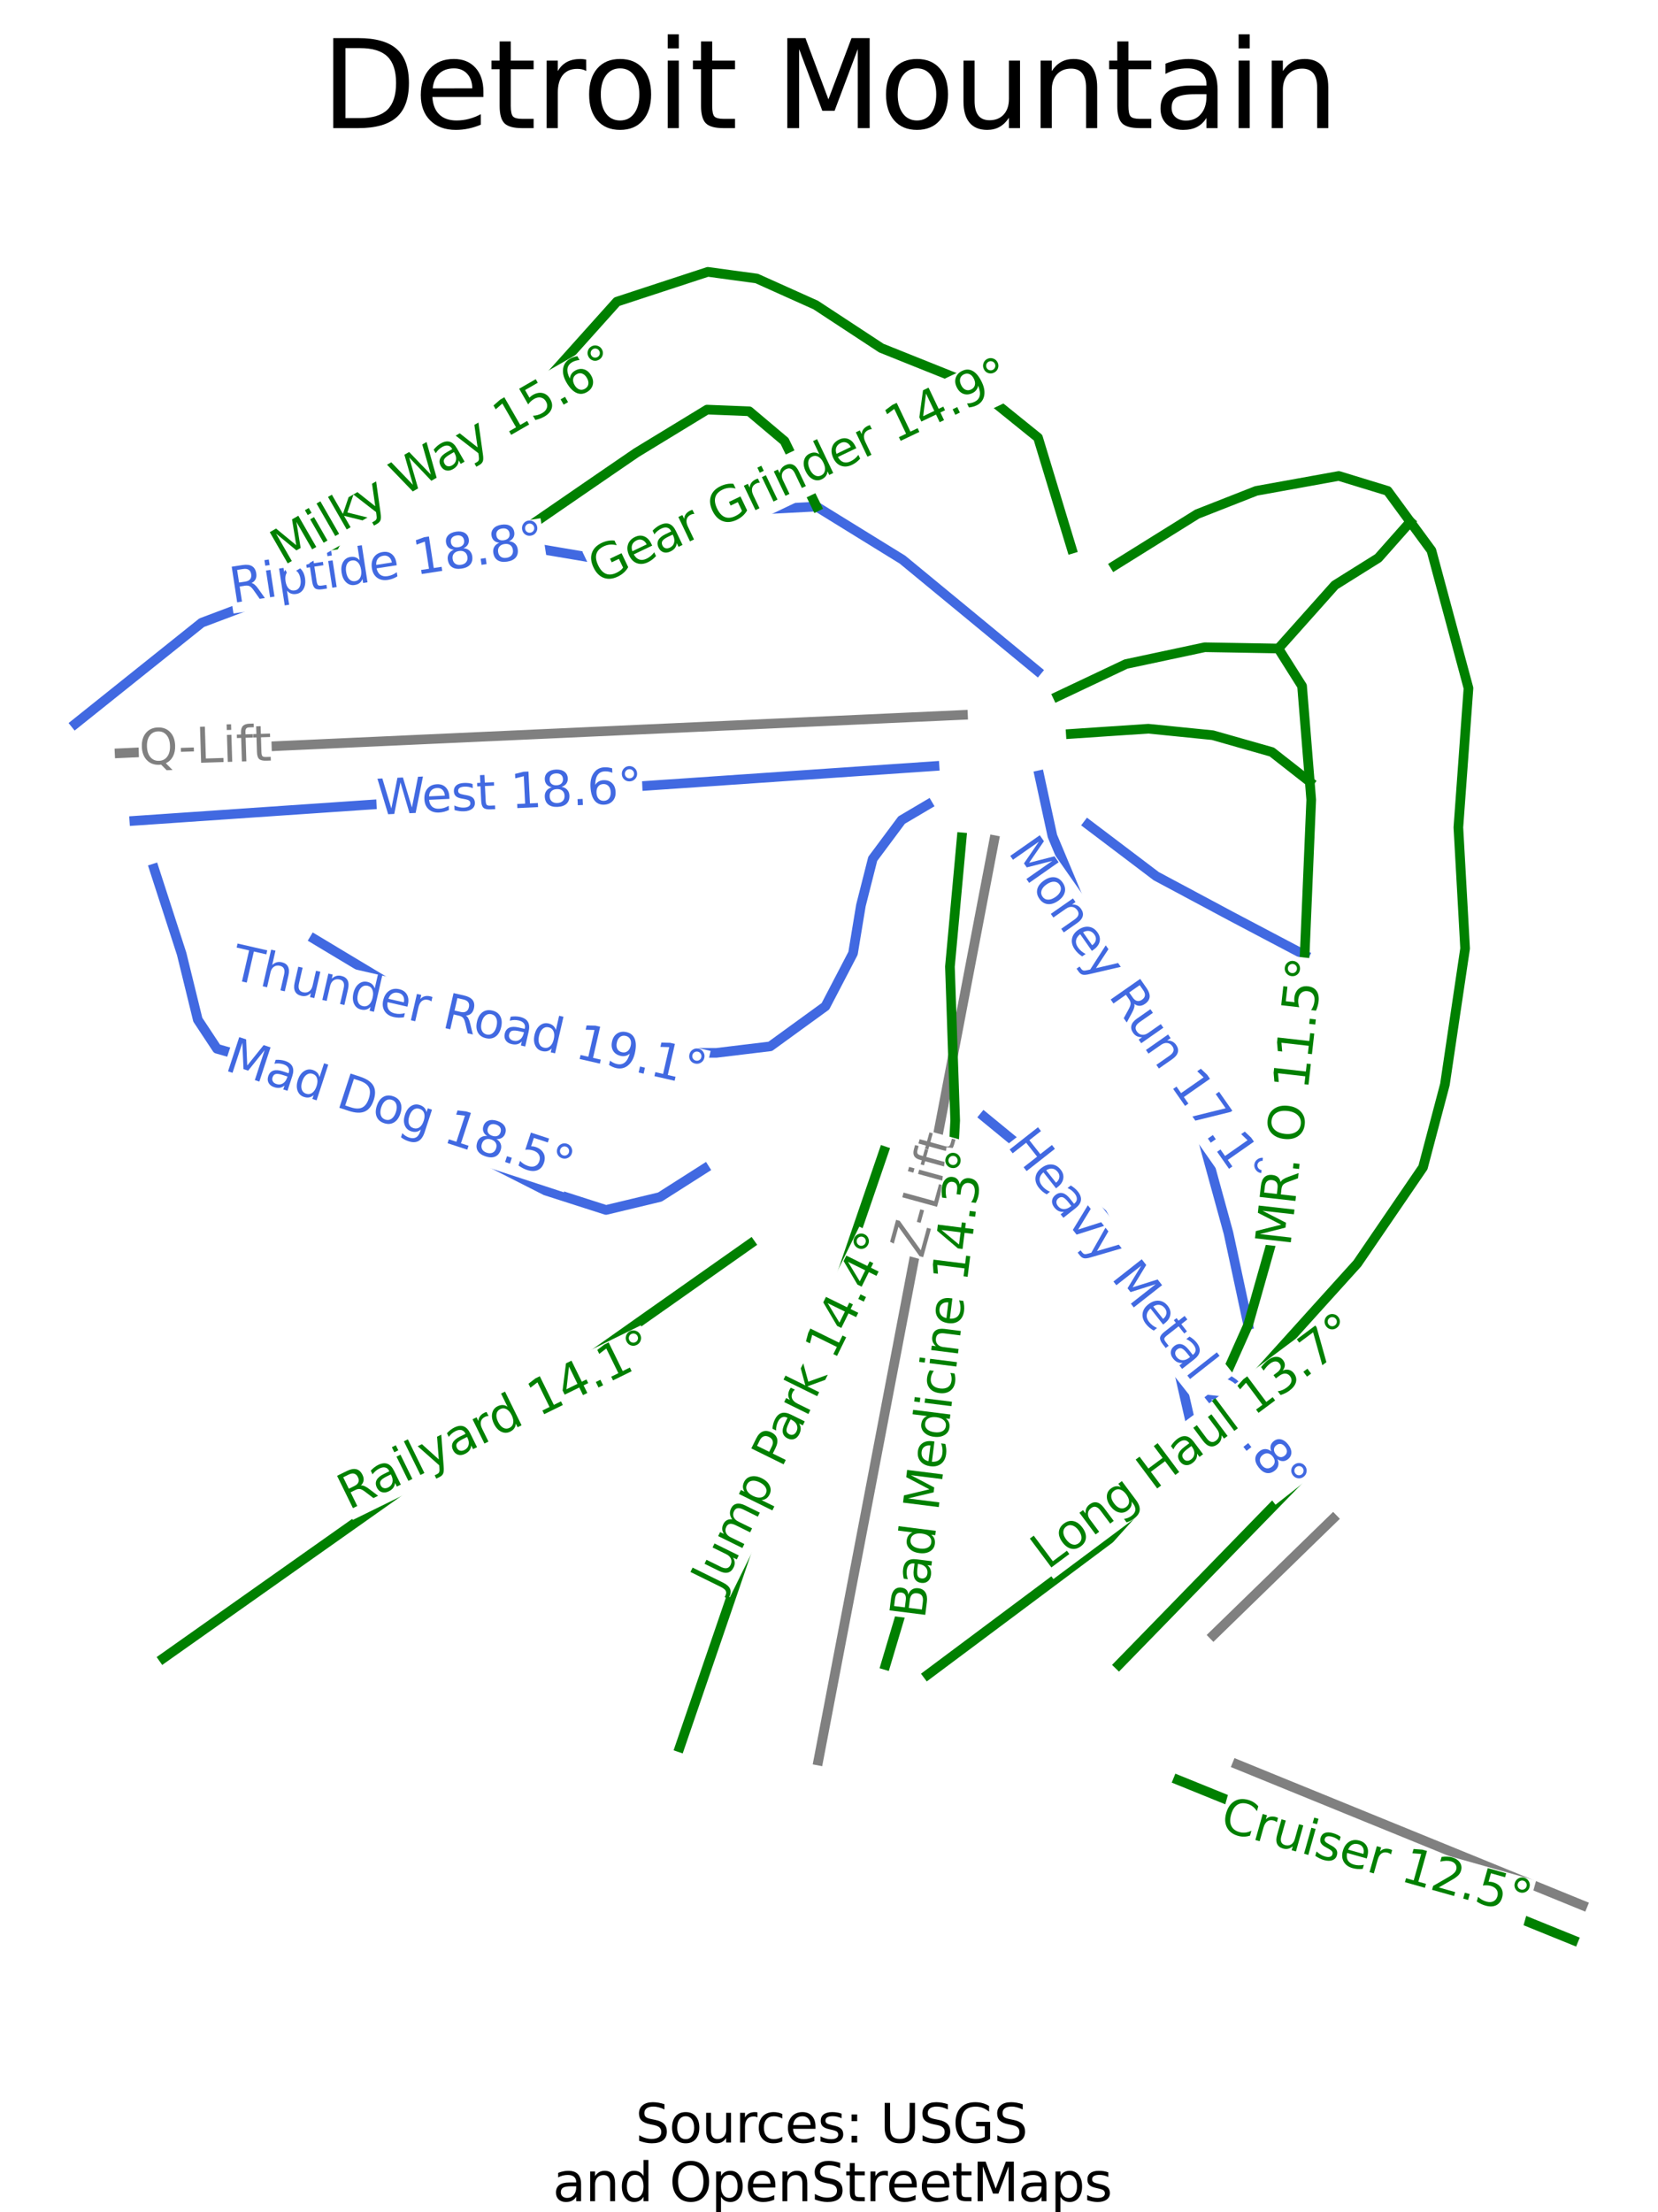 <?xml version="1.0" encoding="utf-8" standalone="no"?>
<!DOCTYPE svg PUBLIC "-//W3C//DTD SVG 1.1//EN"
  "http://www.w3.org/Graphics/SVG/1.1/DTD/svg11.dtd">
<svg xmlns:xlink="http://www.w3.org/1999/xlink" width="68.753pt" height="91.722pt" viewBox="0 0 68.753 91.722" xmlns="http://www.w3.org/2000/svg" version="1.1">
 <defs>
  <style type="text/css">*{stroke-linejoin: round; stroke-linecap: butt}</style>
 </defs>
 <g id="figure_1">
  <g id="patch_1">
   <path d="M 0 91.722 
L 68.753 91.722 
L 68.753 0 
L 0 0 
z
" style="fill: #ffffff"/>
  </g>
  <g id="axes_1">
   <g id="line2d_1">
    <path d="M 33.935 72.998 
L 34.133 71.965 
L 34.33 70.933 
L 34.527 69.901 
L 34.724 68.868 
L 34.91 67.895 
L 35.096 66.923 
L 35.282 65.95 
L 35.468 64.977 
L 35.654 64.004 
L 35.84 63.032 
L 36.026 62.059 
L 36.212 61.086 
L 36.409 60.052 
L 36.607 59.017 
L 36.804 57.982 
L 37.002 56.948 
L 37.2 55.913 
L 37.397 54.878 
L 37.595 53.844 
L 37.792 52.809 
L 37.999 51.73 
L 38.205 50.651 
L 38.411 49.572 
L 38.617 48.494 
L 38.823 47.415 
L 39.03 46.336 
L 39.236 45.257 
L 39.442 44.178 
L 39.759 42.521 
L 40.075 40.864 
L 40.392 39.207 
L 40.708 37.55 
L 40.968 36.192 
L 41.227 34.835 
" clip-path="url(#p68b8d414cb)" style="fill: none; stroke: #808080; stroke-width: 0.4; stroke-linecap: square"/>
   </g>
   <g id="line2d_2">
    <path d="M 4.96 31.231 
L 6.143 31.177 
L 7.326 31.123 
L 8.509 31.069 
L 9.692 31.016 
L 10.697 30.97 
L 11.702 30.924 
L 12.707 30.879 
L 13.712 30.833 
L 14.717 30.787 
L 15.722 30.742 
L 16.727 30.696 
L 17.732 30.65 
L 18.844 30.6 
L 19.956 30.549 
L 21.067 30.499 
L 22.179 30.448 
L 23.291 30.398 
L 24.402 30.347 
L 25.514 30.297 
L 26.626 30.246 
L 27.755 30.195 
L 28.884 30.144 
L 30.013 30.093 
L 31.142 30.042 
L 32.271 29.99 
L 33.4 29.939 
L 34.529 29.888 
L 35.658 29.837 
L 36.726 29.788 
L 37.794 29.739 
L 38.863 29.691 
L 39.931 29.642 
" clip-path="url(#p68b8d414cb)" style="fill: none; stroke: #808080; stroke-width: 0.4; stroke-linecap: square"/>
   </g>
   <g id="line2d_3">
    <path d="M 51.3 73.157 
L 53.091 73.888 
L 54.882 74.618 
L 56.673 75.349 
L 58.464 76.079 
L 60.255 76.81 
L 62.046 77.541 
L 63.837 78.271 
L 65.628 79.002 
" clip-path="url(#p68b8d414cb)" style="fill: none; stroke: #808080; stroke-width: 0.4; stroke-linecap: square"/>
   </g>
   <g id="line2d_4">
    <path d="M 50.32 67.795 
L 51.559 66.589 
L 52.799 65.383 
L 54.038 64.176 
L 55.278 62.97 
" clip-path="url(#p68b8d414cb)" style="fill: none; stroke: #808080; stroke-width: 0.4; stroke-linecap: square"/>
   </g>
   <g id="line2d_5">
    <path d="M 40.808 46.301 
L 42.033 47.306 
L 43.259 48.312 
L 44.485 49.317 
L 45.711 50.322 
L 46.446 51.703 
L 47.182 53.083 
L 47.918 54.464 
L 48.653 55.845 
L 48.881 56.846 
L 49.109 57.847 
L 49.338 58.848 
L 49.566 59.849 
" clip-path="url(#p68b8d414cb)" style="fill: none; stroke: #4169e1; stroke-width: 0.4; stroke-linecap: square"/>
   </g>
   <g id="line2d_6">
    <path d="M 38.478 33.359 
L 37.388 34.003 
L 36.789 34.807 
L 36.19 35.611 
L 35.945 36.577 
L 35.7 37.542 
L 35.536 38.534 
L 35.373 39.526 
L 34.801 40.625 
L 34.228 41.724 
L 33.084 42.555 
L 31.94 43.386 
L 30.824 43.52 
L 29.707 43.655 
L 28.522 43.655 
L 27.337 43.655 
L 26.151 43.655 
L 24.966 43.655 
L 23.305 43.386 
L 21.643 43.118 
L 20.54 42.702 
L 19.437 42.287 
L 18.334 41.872 
L 17.23 41.456 
L 16.182 40.826 
L 15.133 40.196 
L 14.084 39.566 
L 13.036 38.936 
" clip-path="url(#p68b8d414cb)" style="fill: none; stroke: #4169e1; stroke-width: 0.4; stroke-linecap: square"/>
   </g>
   <g id="line2d_7">
    <path d="M 43.011 27.811 
L 41.614 26.66 
L 40.218 25.508 
L 38.821 24.357 
L 37.424 23.205 
L 36.533 22.655 
L 35.642 22.105 
L 34.751 21.555 
L 33.861 21.005 
L 32.533 21.074 
L 31.206 21.143 
L 29.757 21.675 
L 28.307 22.208 
L 26.858 22.741 
L 25.409 23.274 
L 24.291 23.085 
L 23.173 22.896 
L 22.056 22.707 
L 20.938 22.518 
L 19.96 22.707 
L 18.982 22.896 
L 18.004 23.085 
L 17.026 23.274 
L 16.048 23.463 
L 15.07 23.652 
L 14.092 23.841 
L 13.114 24.031 
L 11.927 24.477 
L 10.74 24.924 
L 9.552 25.371 
L 8.365 25.818 
L 7.055 26.867 
L 5.745 27.915 
L 4.435 28.963 
L 3.125 30.011 
" clip-path="url(#p68b8d414cb)" style="fill: none; stroke: #4169e1; stroke-width: 0.4; stroke-linecap: square"/>
   </g>
   <g id="line2d_8">
    <path d="M 38.751 31.765 
L 37.714 31.836 
L 36.677 31.907 
L 35.64 31.977 
L 34.603 32.048 
L 33.566 32.119 
L 32.53 32.19 
L 31.493 32.261 
L 30.456 32.332 
L 29.419 32.403 
L 28.382 32.474 
L 27.345 32.544 
L 26.308 32.615 
L 25.271 32.686 
L 24.234 32.757 
L 23.198 32.828 
L 22.161 32.899 
L 21.124 32.97 
L 20.087 33.04 
L 19.05 33.111 
L 18.013 33.182 
L 16.976 33.253 
L 15.939 33.324 
L 14.903 33.395 
L 13.866 33.466 
L 12.829 33.537 
L 11.792 33.607 
L 10.755 33.678 
L 9.718 33.749 
L 8.681 33.82 
L 7.644 33.891 
L 6.608 33.962 
L 5.571 34.033 
" clip-path="url(#p68b8d414cb)" style="fill: none; stroke: #4169e1; stroke-width: 0.4; stroke-linecap: square"/>
   </g>
   <g id="line2d_9">
    <path d="M 29.216 48.453 
L 28.29 49.043 
L 27.364 49.633 
L 26.247 49.901 
L 25.13 50.169 
L 23.877 49.767 
L 22.624 49.365 
L 20.881 48.481 
L 19.137 47.596 
L 18.276 47.119 
L 17.415 46.641 
L 16.554 46.164 
L 15.693 45.686 
L 14.278 45.165 
L 13.261 44.79 
L 12.245 44.416 
L 10.622 43.95 
L 8.998 43.485 
L 8.202 42.28 
L 7.868 40.916 
L 7.533 39.552 
L 6.961 37.783 
L 6.388 36.014 
" clip-path="url(#p68b8d414cb)" style="fill: none; stroke: #4169e1; stroke-width: 0.4; stroke-linecap: square"/>
   </g>
   <g id="line2d_10">
    <path d="M 45.112 34.183 
L 46.529 35.255 
L 47.945 36.328 
L 49.497 37.158 
L 51.05 37.989 
L 52.576 38.794 
L 54.101 39.598 
" clip-path="url(#p68b8d414cb)" style="fill: none; stroke: #4169e1; stroke-width: 0.4; stroke-linecap: square"/>
   </g>
   <g id="line2d_11">
    <path d="M 43.096 32.145 
L 43.368 33.404 
L 43.641 34.664 
L 44.09 35.737 
L 44.54 36.81 
L 44.989 37.882 
L 45.439 38.955 
L 46.011 39.987 
L 46.583 41.019 
L 47.155 42.051 
L 47.727 43.083 
L 48.258 44.102 
L 48.789 45.121 
L 49.32 46.139 
L 49.852 47.158 
L 50.124 48.15 
L 50.396 49.142 
L 50.669 50.134 
L 50.941 51.126 
L 51.146 52.078 
L 51.35 53.03 
L 51.554 53.982 
L 51.758 54.934 
" clip-path="url(#p68b8d414cb)" style="fill: none; stroke: #4169e1; stroke-width: 0.4; stroke-linecap: square"/>
   </g>
   <g id="line2d_12">
    <path d="M 44.441 22.753 
L 44.091 21.601 
L 43.742 20.449 
L 43.393 19.297 
L 43.044 18.146 
L 41.682 17.046 
L 40.32 15.947 
L 39.377 15.568 
L 38.433 15.19 
L 37.49 14.812 
L 36.547 14.434 
L 35.186 13.54 
L 33.824 12.646 
L 32.601 12.097 
L 31.378 11.547 
L 30.366 11.41 
L 29.353 11.272 
L 28.41 11.581 
L 27.467 11.89 
L 26.524 12.199 
L 25.581 12.509 
L 24.795 13.385 
L 24.009 14.262 
L 23.223 15.139 
L 22.437 16.015 
L 21.442 16.754 
L 20.446 17.493 
L 19.451 18.232 
L 18.456 18.971 
L 17.373 19.762 
L 16.29 20.552 
L 15.207 21.343 
L 14.124 22.134 
L 13.619 23.082 
L 13.114 24.031 
" clip-path="url(#p68b8d414cb)" style="fill: none; stroke: #008000; stroke-width: 0.4; stroke-linecap: square"/>
   </g>
   <g id="line2d_13">
    <path d="M 33.861 21.005 
L 33.197 19.648 
L 32.534 18.29 
L 31.067 17.053 
L 29.32 16.984 
L 27.854 17.878 
L 26.387 18.772 
L 25.234 19.562 
L 24.082 20.353 
L 22.51 21.435 
L 20.938 22.518 
" clip-path="url(#p68b8d414cb)" style="fill: none; stroke: #008000; stroke-width: 0.4; stroke-linecap: square"/>
   </g>
   <g id="line2d_14">
    <path d="M 36.654 47.729 
L 36.125 49.274 
L 35.595 50.819 
L 35.066 52.364 
L 34.537 53.909 
L 34.008 55.454 
L 33.478 56.999 
L 32.949 58.544 
L 32.42 60.089 
L 31.891 61.634 
L 31.361 63.179 
L 30.832 64.724 
L 30.303 66.269 
L 29.774 67.814 
L 29.244 69.359 
L 28.715 70.904 
L 28.186 72.449 
" clip-path="url(#p68b8d414cb)" style="fill: none; stroke: #008000; stroke-width: 0.4; stroke-linecap: square"/>
   </g>
   <g id="line2d_15">
    <path d="M 39.881 34.719 
L 39.759 36.059 
L 39.636 37.4 
L 39.514 38.74 
L 39.391 40.081 
L 39.446 41.676 
L 39.5 43.271 
L 39.555 44.866 
L 39.609 46.461 
L 39.528 47.976 
L 39.446 49.491 
L 39.364 51.005 
L 39.282 52.52 
L 39.214 53.74 
L 39.146 54.96 
L 39.078 56.18 
L 39.01 57.4 
L 38.942 58.62 
L 38.874 59.84 
L 38.806 61.06 
L 38.738 62.28 
L 38.234 63.969 
L 37.73 65.658 
L 37.226 67.347 
L 36.722 69.036 
" clip-path="url(#p68b8d414cb)" style="fill: none; stroke: #008000; stroke-width: 0.4; stroke-linecap: square"/>
   </g>
   <g id="line2d_16">
    <path d="M 31.12 51.566 
L 30.062 52.311 
L 29.003 53.057 
L 27.945 53.803 
L 26.886 54.548 
L 25.629 55.436 
L 24.372 56.324 
L 23.115 57.212 
L 21.858 58.1 
L 20.601 58.988 
L 19.344 59.876 
L 18.087 60.764 
L 16.83 61.651 
L 15.573 62.539 
L 14.316 63.427 
L 13.059 64.315 
L 11.802 65.203 
L 10.545 66.091 
L 9.288 66.979 
L 8.031 67.867 
L 6.774 68.755 
" clip-path="url(#p68b8d414cb)" style="fill: none; stroke: #008000; stroke-width: 0.4; stroke-linecap: square"/>
   </g>
   <g id="line2d_17">
    <path d="M 46.225 23.446 
L 47.07 22.92 
L 47.915 22.393 
L 48.781 21.854 
L 49.647 21.314 
L 50.87 20.834 
L 52.093 20.353 
L 53.804 20.044 
L 55.516 19.734 
L 56.528 20.044 
L 57.541 20.353 
L 58.482 21.635 
L 59.358 22.827 
L 59.742 24.254 
L 60.126 25.68 
L 60.51 27.107 
L 60.894 28.533 
L 60.789 29.977 
L 60.685 31.42 
L 60.58 32.864 
L 60.475 34.308 
L 60.545 35.562 
L 60.615 36.817 
L 60.685 38.071 
L 60.754 39.326 
L 60.545 40.736 
L 60.335 42.145 
L 60.126 43.555 
L 59.917 44.964 
L 59.462 46.683 
L 59.008 48.401 
L 58.327 49.398 
L 57.646 50.395 
L 56.965 51.391 
L 56.284 52.388 
L 55.445 53.316 
L 54.607 54.244 
L 53.769 55.173 
L 52.931 56.101 
L 52.089 57.038 
L 51.248 57.975 
L 50.407 58.912 
L 49.566 59.849 
L 48.678 60.837 
L 47.791 61.825 
L 46.903 62.813 
L 46.016 63.801 
L 45.072 64.506 
L 44.129 65.21 
L 43.186 65.915 
L 42.243 66.62 
L 41.3 67.324 
L 40.357 68.029 
L 39.414 68.733 
L 38.471 69.438 
" clip-path="url(#p68b8d414cb)" style="fill: none; stroke: #008000; stroke-width: 0.4; stroke-linecap: square"/>
   </g>
   <g id="line2d_18">
    <path d="M 44.404 30.43 
L 46.011 30.322 
L 47.618 30.215 
L 48.953 30.349 
L 50.287 30.483 
L 51.513 30.832 
L 52.739 31.18 
L 53.526 31.797 
L 54.313 32.414 
" clip-path="url(#p68b8d414cb)" style="fill: none; stroke: #008000; stroke-width: 0.4; stroke-linecap: square"/>
   </g>
   <g id="line2d_19">
    <path d="M 65.248 80.45 
L 64.223 80.035 
L 63.198 79.619 
L 62.173 79.204 
L 61.148 78.788 
L 60.123 78.373 
L 59.098 77.957 
L 58.073 77.542 
L 57.048 77.126 
L 56.023 76.71 
L 54.998 76.295 
L 53.973 75.879 
L 52.948 75.464 
L 51.923 75.048 
L 50.898 74.633 
L 49.873 74.217 
L 48.849 73.802 
" clip-path="url(#p68b8d414cb)" style="fill: none; stroke: #008000; stroke-width: 0.4; stroke-linecap: square"/>
   </g>
   <g id="line2d_20">
    <path d="M 43.859 28.874 
L 45.275 28.204 
L 46.692 27.533 
L 48.326 27.185 
L 49.96 26.837 
L 51.486 26.863 
L 53.011 26.89 
L 53.993 28.446 
L 54.073 29.438 
L 54.153 30.43 
L 54.233 31.422 
L 54.313 32.414 
L 54.373 33.163 
L 54.305 34.772 
L 54.237 36.381 
L 54.169 37.989 
L 54.101 39.598 
L 54.006 40.818 
L 53.91 42.038 
L 53.815 43.258 
L 53.72 44.477 
L 53.624 45.697 
L 53.529 46.917 
L 53.433 48.137 
L 53.338 49.357 
L 52.943 50.751 
L 52.548 52.145 
L 52.153 53.539 
L 51.758 54.934 
L 51.21 56.162 
L 50.662 57.391 
L 50.114 58.62 
L 49.566 59.849 
" clip-path="url(#p68b8d414cb)" style="fill: none; stroke: #008000; stroke-width: 0.4; stroke-linecap: square"/>
   </g>
   <g id="line2d_21">
    <path d="M 58.482 21.635 
L 57.817 22.386 
L 57.152 23.137 
L 56.253 23.7 
L 55.354 24.263 
L 54.183 25.576 
L 53.011 26.89 
" clip-path="url(#p68b8d414cb)" style="fill: none; stroke: #008000; stroke-width: 0.4; stroke-linecap: square"/>
   </g>
   <g id="line2d_22">
    <path d="M 53.915 61.307 
L 52.975 62.272 
L 52.035 63.237 
L 51.096 64.202 
L 50.156 65.168 
L 49.216 66.133 
L 48.277 67.098 
L 47.337 68.063 
L 46.397 69.028 
" clip-path="url(#p68b8d414cb)" style="fill: none; stroke: #008000; stroke-width: 0.4; stroke-linecap: square"/>
   </g>
   <g id="text_1">
    <g id="patch_2">
     <path d="M 38.672 52.351 
L 40.055 47.318 
L 38.15 46.794 
L 36.767 51.827 
z
" style="fill: #ffffff"/>
    </g>
    <!-- Z-Lift -->
    <g style="fill: #808080" transform="translate(38.257 52.216) rotate(-74.631) scale(0.02 -0.02)">
     <defs>
      <path id="DejaVuSans-5a" d="M 359 4666 
L 4025 4666 
L 4025 4184 
L 1075 531 
L 4097 531 
L 4097 0 
L 288 0 
L 288 481 
L 3238 4134 
L 359 4134 
L 359 4666 
z
" transform="scale(0.016)"/>
      <path id="DejaVuSans-2d" d="M 313 2009 
L 1997 2009 
L 1997 1497 
L 313 1497 
L 313 2009 
z
" transform="scale(0.016)"/>
      <path id="DejaVuSans-4c" d="M 628 4666 
L 1259 4666 
L 1259 531 
L 3531 531 
L 3531 0 
L 628 0 
L 628 4666 
z
" transform="scale(0.016)"/>
      <path id="DejaVuSans-69" d="M 603 3500 
L 1178 3500 
L 1178 0 
L 603 0 
L 603 3500 
z
M 603 4863 
L 1178 4863 
L 1178 4134 
L 603 4134 
L 603 4863 
z
" transform="scale(0.016)"/>
      <path id="DejaVuSans-66" d="M 2375 4863 
L 2375 4384 
L 1825 4384 
Q 1516 4384 1395 4259 
Q 1275 4134 1275 3809 
L 1275 3500 
L 2222 3500 
L 2222 3053 
L 1275 3053 
L 1275 0 
L 697 0 
L 697 3053 
L 147 3053 
L 147 3500 
L 697 3500 
L 697 3744 
Q 697 4328 969 4595 
Q 1241 4863 1831 4863 
L 2375 4863 
z
" transform="scale(0.016)"/>
      <path id="DejaVuSans-74" d="M 1172 4494 
L 1172 3500 
L 2356 3500 
L 2356 3053 
L 1172 3053 
L 1172 1153 
Q 1172 725 1289 603 
Q 1406 481 1766 481 
L 2356 481 
L 2356 0 
L 1766 0 
Q 1100 0 847 248 
Q 594 497 594 1153 
L 594 3053 
L 172 3053 
L 172 3500 
L 594 3500 
L 594 4494 
L 1172 4494 
z
" transform="scale(0.016)"/>
     </defs>
     <use xlink:href="#DejaVuSans-5a"/>
     <use xlink:href="#DejaVuSans-2d" x="66.756"/>
     <use xlink:href="#DejaVuSans-4c" x="102.84"/>
     <use xlink:href="#DejaVuSans-69" x="158.553"/>
     <use xlink:href="#DejaVuSans-66" x="186.336"/>
     <use xlink:href="#DejaVuSans-74" x="219.791"/>
    </g>
   </g>
   <g id="text_2">
    <g id="patch_3">
     <path d="M 5.784 32.144 
L 11.296 31.97 
L 11.233 29.995 
L 5.722 30.169 
z
" style="fill: #ffffff"/>
    </g>
    <!-- Q-Lift -->
    <g style="fill: #808080" transform="translate(5.79 31.707) rotate(-1.809) scale(0.02 -0.02)">
     <defs>
      <path id="DejaVuSans-51" d="M 2522 4238 
Q 1834 4238 1429 3725 
Q 1025 3213 1025 2328 
Q 1025 1447 1429 934 
Q 1834 422 2522 422 
Q 3209 422 3611 934 
Q 4013 1447 4013 2328 
Q 4013 3213 3611 3725 
Q 3209 4238 2522 4238 
z
M 3406 84 
L 4238 -825 
L 3475 -825 
L 2784 -78 
Q 2681 -84 2626 -87 
Q 2572 -91 2522 -91 
Q 1538 -91 948 567 
Q 359 1225 359 2328 
Q 359 3434 948 4092 
Q 1538 4750 2522 4750 
Q 3503 4750 4090 4092 
Q 4678 3434 4678 2328 
Q 4678 1516 4351 937 
Q 4025 359 3406 84 
z
" transform="scale(0.016)"/>
     </defs>
     <use xlink:href="#DejaVuSans-51"/>
     <use xlink:href="#DejaVuSans-2d" x="81.461"/>
     <use xlink:href="#DejaVuSans-4c" x="117.545"/>
     <use xlink:href="#DejaVuSans-69" x="173.258"/>
     <use xlink:href="#DejaVuSans-66" x="201.041"/>
     <use xlink:href="#DejaVuSans-74" x="234.496"/>
    </g>
   </g>
   <g id="text_3">
    <g id="patch_4">
     <path d="M 41.389 47.758 
L 52.893 62.391 
L 54.446 61.17 
L 42.942 46.537 
z
" style="fill: #ffffff"/>
    </g>
    <!-- Heavy Metal 20.8° -->
    <g style="fill: #4169e1" transform="translate(41.744 47.504) rotate(-308.172) scale(0.02 -0.02)">
     <defs>
      <path id="DejaVuSans-48" d="M 628 4666 
L 1259 4666 
L 1259 2753 
L 3553 2753 
L 3553 4666 
L 4184 4666 
L 4184 0 
L 3553 0 
L 3553 2222 
L 1259 2222 
L 1259 0 
L 628 0 
L 628 4666 
z
" transform="scale(0.016)"/>
      <path id="DejaVuSans-65" d="M 3597 1894 
L 3597 1613 
L 953 1613 
Q 991 1019 1311 708 
Q 1631 397 2203 397 
Q 2534 397 2845 478 
Q 3156 559 3463 722 
L 3463 178 
Q 3153 47 2828 -22 
Q 2503 -91 2169 -91 
Q 1331 -91 842 396 
Q 353 884 353 1716 
Q 353 2575 817 3079 
Q 1281 3584 2069 3584 
Q 2775 3584 3186 3129 
Q 3597 2675 3597 1894 
z
M 3022 2063 
Q 3016 2534 2758 2815 
Q 2500 3097 2075 3097 
Q 1594 3097 1305 2825 
Q 1016 2553 972 2059 
L 3022 2063 
z
" transform="scale(0.016)"/>
      <path id="DejaVuSans-61" d="M 2194 1759 
Q 1497 1759 1228 1600 
Q 959 1441 959 1056 
Q 959 750 1161 570 
Q 1363 391 1709 391 
Q 2188 391 2477 730 
Q 2766 1069 2766 1631 
L 2766 1759 
L 2194 1759 
z
M 3341 1997 
L 3341 0 
L 2766 0 
L 2766 531 
Q 2569 213 2275 61 
Q 1981 -91 1556 -91 
Q 1019 -91 701 211 
Q 384 513 384 1019 
Q 384 1609 779 1909 
Q 1175 2209 1959 2209 
L 2766 2209 
L 2766 2266 
Q 2766 2663 2505 2880 
Q 2244 3097 1772 3097 
Q 1472 3097 1187 3025 
Q 903 2953 641 2809 
L 641 3341 
Q 956 3463 1253 3523 
Q 1550 3584 1831 3584 
Q 2591 3584 2966 3190 
Q 3341 2797 3341 1997 
z
" transform="scale(0.016)"/>
      <path id="DejaVuSans-76" d="M 191 3500 
L 800 3500 
L 1894 563 
L 2988 3500 
L 3597 3500 
L 2284 0 
L 1503 0 
L 191 3500 
z
" transform="scale(0.016)"/>
      <path id="DejaVuSans-79" d="M 2059 -325 
Q 1816 -950 1584 -1140 
Q 1353 -1331 966 -1331 
L 506 -1331 
L 506 -850 
L 844 -850 
Q 1081 -850 1212 -737 
Q 1344 -625 1503 -206 
L 1606 56 
L 191 3500 
L 800 3500 
L 1894 763 
L 2988 3500 
L 3597 3500 
L 2059 -325 
z
" transform="scale(0.016)"/>
      <path id="DejaVuSans-20" transform="scale(0.016)"/>
      <path id="DejaVuSans-4d" d="M 628 4666 
L 1569 4666 
L 2759 1491 
L 3956 4666 
L 4897 4666 
L 4897 0 
L 4281 0 
L 4281 4097 
L 3078 897 
L 2444 897 
L 1241 4097 
L 1241 0 
L 628 0 
L 628 4666 
z
" transform="scale(0.016)"/>
      <path id="DejaVuSans-6c" d="M 603 4863 
L 1178 4863 
L 1178 0 
L 603 0 
L 603 4863 
z
" transform="scale(0.016)"/>
      <path id="DejaVuSans-32" d="M 1228 531 
L 3431 531 
L 3431 0 
L 469 0 
L 469 531 
Q 828 903 1448 1529 
Q 2069 2156 2228 2338 
Q 2531 2678 2651 2914 
Q 2772 3150 2772 3378 
Q 2772 3750 2511 3984 
Q 2250 4219 1831 4219 
Q 1534 4219 1204 4116 
Q 875 4013 500 3803 
L 500 4441 
Q 881 4594 1212 4672 
Q 1544 4750 1819 4750 
Q 2544 4750 2975 4387 
Q 3406 4025 3406 3419 
Q 3406 3131 3298 2873 
Q 3191 2616 2906 2266 
Q 2828 2175 2409 1742 
Q 1991 1309 1228 531 
z
" transform="scale(0.016)"/>
      <path id="DejaVuSans-30" d="M 2034 4250 
Q 1547 4250 1301 3770 
Q 1056 3291 1056 2328 
Q 1056 1369 1301 889 
Q 1547 409 2034 409 
Q 2525 409 2770 889 
Q 3016 1369 3016 2328 
Q 3016 3291 2770 3770 
Q 2525 4250 2034 4250 
z
M 2034 4750 
Q 2819 4750 3233 4129 
Q 3647 3509 3647 2328 
Q 3647 1150 3233 529 
Q 2819 -91 2034 -91 
Q 1250 -91 836 529 
Q 422 1150 422 2328 
Q 422 3509 836 4129 
Q 1250 4750 2034 4750 
z
" transform="scale(0.016)"/>
      <path id="DejaVuSans-2e" d="M 684 794 
L 1344 794 
L 1344 0 
L 684 0 
L 684 794 
z
" transform="scale(0.016)"/>
      <path id="DejaVuSans-38" d="M 2034 2216 
Q 1584 2216 1326 1975 
Q 1069 1734 1069 1313 
Q 1069 891 1326 650 
Q 1584 409 2034 409 
Q 2484 409 2743 651 
Q 3003 894 3003 1313 
Q 3003 1734 2745 1975 
Q 2488 2216 2034 2216 
z
M 1403 2484 
Q 997 2584 770 2862 
Q 544 3141 544 3541 
Q 544 4100 942 4425 
Q 1341 4750 2034 4750 
Q 2731 4750 3128 4425 
Q 3525 4100 3525 3541 
Q 3525 3141 3298 2862 
Q 3072 2584 2669 2484 
Q 3125 2378 3379 2068 
Q 3634 1759 3634 1313 
Q 3634 634 3220 271 
Q 2806 -91 2034 -91 
Q 1263 -91 848 271 
Q 434 634 434 1313 
Q 434 1759 690 2068 
Q 947 2378 1403 2484 
z
M 1172 3481 
Q 1172 3119 1398 2916 
Q 1625 2713 2034 2713 
Q 2441 2713 2670 2916 
Q 2900 3119 2900 3481 
Q 2900 3844 2670 4047 
Q 2441 4250 2034 4250 
Q 1625 4250 1398 4047 
Q 1172 3844 1172 3481 
z
" transform="scale(0.016)"/>
      <path id="DejaVuSans-b0" d="M 1600 4347 
Q 1350 4347 1178 4173 
Q 1006 4000 1006 3750 
Q 1006 3503 1178 3333 
Q 1350 3163 1600 3163 
Q 1850 3163 2022 3333 
Q 2194 3503 2194 3750 
Q 2194 3997 2020 4172 
Q 1847 4347 1600 4347 
z
M 1600 4750 
Q 1800 4750 1984 4673 
Q 2169 4597 2303 4453 
Q 2447 4313 2519 4134 
Q 2591 3956 2591 3750 
Q 2591 3338 2302 3052 
Q 2013 2766 1594 2766 
Q 1172 2766 890 3047 
Q 609 3328 609 3750 
Q 609 4169 896 4459 
Q 1184 4750 1600 4750 
z
" transform="scale(0.016)"/>
     </defs>
     <use xlink:href="#DejaVuSans-48"/>
     <use xlink:href="#DejaVuSans-65" x="75.195"/>
     <use xlink:href="#DejaVuSans-61" x="136.719"/>
     <use xlink:href="#DejaVuSans-76" x="197.998"/>
     <use xlink:href="#DejaVuSans-79" x="257.178"/>
     <use xlink:href="#DejaVuSans-20" x="316.357"/>
     <use xlink:href="#DejaVuSans-4d" x="348.145"/>
     <use xlink:href="#DejaVuSans-65" x="434.424"/>
     <use xlink:href="#DejaVuSans-74" x="495.947"/>
     <use xlink:href="#DejaVuSans-61" x="535.156"/>
     <use xlink:href="#DejaVuSans-6c" x="596.436"/>
     <use xlink:href="#DejaVuSans-20" x="624.219"/>
     <use xlink:href="#DejaVuSans-32" x="656.006"/>
     <use xlink:href="#DejaVuSans-30" x="719.629"/>
     <use xlink:href="#DejaVuSans-2e" x="783.252"/>
     <use xlink:href="#DejaVuSans-38" x="815.039"/>
     <use xlink:href="#DejaVuSans-b0" x="878.662"/>
    </g>
   </g>
   <g id="text_4">
    <g id="patch_5">
     <path d="M 9.406 40.999 
L 29.026 45.501 
L 29.468 43.575 
L 9.848 39.073 
z
" style="fill: #ffffff"/>
    </g>
    <!-- Thunder Road 19.1° -->
    <g style="fill: #4169e1" transform="translate(9.523 40.579) rotate(-347.078) scale(0.02 -0.02)">
     <defs>
      <path id="DejaVuSans-54" d="M -19 4666 
L 3928 4666 
L 3928 4134 
L 2272 4134 
L 2272 0 
L 1638 0 
L 1638 4134 
L -19 4134 
L -19 4666 
z
" transform="scale(0.016)"/>
      <path id="DejaVuSans-68" d="M 3513 2113 
L 3513 0 
L 2938 0 
L 2938 2094 
Q 2938 2591 2744 2837 
Q 2550 3084 2163 3084 
Q 1697 3084 1428 2787 
Q 1159 2491 1159 1978 
L 1159 0 
L 581 0 
L 581 4863 
L 1159 4863 
L 1159 2956 
Q 1366 3272 1645 3428 
Q 1925 3584 2291 3584 
Q 2894 3584 3203 3211 
Q 3513 2838 3513 2113 
z
" transform="scale(0.016)"/>
      <path id="DejaVuSans-75" d="M 544 1381 
L 544 3500 
L 1119 3500 
L 1119 1403 
Q 1119 906 1312 657 
Q 1506 409 1894 409 
Q 2359 409 2629 706 
Q 2900 1003 2900 1516 
L 2900 3500 
L 3475 3500 
L 3475 0 
L 2900 0 
L 2900 538 
Q 2691 219 2414 64 
Q 2138 -91 1772 -91 
Q 1169 -91 856 284 
Q 544 659 544 1381 
z
M 1991 3584 
L 1991 3584 
z
" transform="scale(0.016)"/>
      <path id="DejaVuSans-6e" d="M 3513 2113 
L 3513 0 
L 2938 0 
L 2938 2094 
Q 2938 2591 2744 2837 
Q 2550 3084 2163 3084 
Q 1697 3084 1428 2787 
Q 1159 2491 1159 1978 
L 1159 0 
L 581 0 
L 581 3500 
L 1159 3500 
L 1159 2956 
Q 1366 3272 1645 3428 
Q 1925 3584 2291 3584 
Q 2894 3584 3203 3211 
Q 3513 2838 3513 2113 
z
" transform="scale(0.016)"/>
      <path id="DejaVuSans-64" d="M 2906 2969 
L 2906 4863 
L 3481 4863 
L 3481 0 
L 2906 0 
L 2906 525 
Q 2725 213 2448 61 
Q 2172 -91 1784 -91 
Q 1150 -91 751 415 
Q 353 922 353 1747 
Q 353 2572 751 3078 
Q 1150 3584 1784 3584 
Q 2172 3584 2448 3432 
Q 2725 3281 2906 2969 
z
M 947 1747 
Q 947 1113 1208 752 
Q 1469 391 1925 391 
Q 2381 391 2643 752 
Q 2906 1113 2906 1747 
Q 2906 2381 2643 2742 
Q 2381 3103 1925 3103 
Q 1469 3103 1208 2742 
Q 947 2381 947 1747 
z
" transform="scale(0.016)"/>
      <path id="DejaVuSans-72" d="M 2631 2963 
Q 2534 3019 2420 3045 
Q 2306 3072 2169 3072 
Q 1681 3072 1420 2755 
Q 1159 2438 1159 1844 
L 1159 0 
L 581 0 
L 581 3500 
L 1159 3500 
L 1159 2956 
Q 1341 3275 1631 3429 
Q 1922 3584 2338 3584 
Q 2397 3584 2469 3576 
Q 2541 3569 2628 3553 
L 2631 2963 
z
" transform="scale(0.016)"/>
      <path id="DejaVuSans-52" d="M 2841 2188 
Q 3044 2119 3236 1894 
Q 3428 1669 3622 1275 
L 4263 0 
L 3584 0 
L 2988 1197 
Q 2756 1666 2539 1819 
Q 2322 1972 1947 1972 
L 1259 1972 
L 1259 0 
L 628 0 
L 628 4666 
L 2053 4666 
Q 2853 4666 3247 4331 
Q 3641 3997 3641 3322 
Q 3641 2881 3436 2590 
Q 3231 2300 2841 2188 
z
M 1259 4147 
L 1259 2491 
L 2053 2491 
Q 2509 2491 2742 2702 
Q 2975 2913 2975 3322 
Q 2975 3731 2742 3939 
Q 2509 4147 2053 4147 
L 1259 4147 
z
" transform="scale(0.016)"/>
      <path id="DejaVuSans-6f" d="M 1959 3097 
Q 1497 3097 1228 2736 
Q 959 2375 959 1747 
Q 959 1119 1226 758 
Q 1494 397 1959 397 
Q 2419 397 2687 759 
Q 2956 1122 2956 1747 
Q 2956 2369 2687 2733 
Q 2419 3097 1959 3097 
z
M 1959 3584 
Q 2709 3584 3137 3096 
Q 3566 2609 3566 1747 
Q 3566 888 3137 398 
Q 2709 -91 1959 -91 
Q 1206 -91 779 398 
Q 353 888 353 1747 
Q 353 2609 779 3096 
Q 1206 3584 1959 3584 
z
" transform="scale(0.016)"/>
      <path id="DejaVuSans-31" d="M 794 531 
L 1825 531 
L 1825 4091 
L 703 3866 
L 703 4441 
L 1819 4666 
L 2450 4666 
L 2450 531 
L 3481 531 
L 3481 0 
L 794 0 
L 794 531 
z
" transform="scale(0.016)"/>
      <path id="DejaVuSans-39" d="M 703 97 
L 703 672 
Q 941 559 1184 500 
Q 1428 441 1663 441 
Q 2288 441 2617 861 
Q 2947 1281 2994 2138 
Q 2813 1869 2534 1725 
Q 2256 1581 1919 1581 
Q 1219 1581 811 2004 
Q 403 2428 403 3163 
Q 403 3881 828 4315 
Q 1253 4750 1959 4750 
Q 2769 4750 3195 4129 
Q 3622 3509 3622 2328 
Q 3622 1225 3098 567 
Q 2575 -91 1691 -91 
Q 1453 -91 1209 -44 
Q 966 3 703 97 
z
M 1959 2075 
Q 2384 2075 2632 2365 
Q 2881 2656 2881 3163 
Q 2881 3666 2632 3958 
Q 2384 4250 1959 4250 
Q 1534 4250 1286 3958 
Q 1038 3666 1038 3163 
Q 1038 2656 1286 2365 
Q 1534 2075 1959 2075 
z
" transform="scale(0.016)"/>
     </defs>
     <use xlink:href="#DejaVuSans-54"/>
     <use xlink:href="#DejaVuSans-68" x="61.084"/>
     <use xlink:href="#DejaVuSans-75" x="124.463"/>
     <use xlink:href="#DejaVuSans-6e" x="187.842"/>
     <use xlink:href="#DejaVuSans-64" x="251.221"/>
     <use xlink:href="#DejaVuSans-65" x="314.697"/>
     <use xlink:href="#DejaVuSans-72" x="376.221"/>
     <use xlink:href="#DejaVuSans-20" x="417.334"/>
     <use xlink:href="#DejaVuSans-52" x="449.121"/>
     <use xlink:href="#DejaVuSans-6f" x="514.104"/>
     <use xlink:href="#DejaVuSans-61" x="575.285"/>
     <use xlink:href="#DejaVuSans-64" x="636.564"/>
     <use xlink:href="#DejaVuSans-20" x="700.041"/>
     <use xlink:href="#DejaVuSans-31" x="731.828"/>
     <use xlink:href="#DejaVuSans-39" x="795.451"/>
     <use xlink:href="#DejaVuSans-2e" x="859.074"/>
     <use xlink:href="#DejaVuSans-31" x="890.861"/>
     <use xlink:href="#DejaVuSans-b0" x="954.484"/>
    </g>
   </g>
   <g id="text_5">
    <g id="patch_6">
     <path d="M 9.682 25.438 
L 22.714 23.441 
L 22.414 21.488 
L 9.383 23.486 
z
" style="fill: #ffffff"/>
    </g>
    <!-- Riptide 18.8° -->
    <g style="fill: #4169e1" transform="translate(9.636 25.004) rotate(-8.714) scale(0.02 -0.02)">
     <defs>
      <path id="DejaVuSans-70" d="M 1159 525 
L 1159 -1331 
L 581 -1331 
L 581 3500 
L 1159 3500 
L 1159 2969 
Q 1341 3281 1617 3432 
Q 1894 3584 2278 3584 
Q 2916 3584 3314 3078 
Q 3713 2572 3713 1747 
Q 3713 922 3314 415 
Q 2916 -91 2278 -91 
Q 1894 -91 1617 61 
Q 1341 213 1159 525 
z
M 3116 1747 
Q 3116 2381 2855 2742 
Q 2594 3103 2138 3103 
Q 1681 3103 1420 2742 
Q 1159 2381 1159 1747 
Q 1159 1113 1420 752 
Q 1681 391 2138 391 
Q 2594 391 2855 752 
Q 3116 1113 3116 1747 
z
" transform="scale(0.016)"/>
     </defs>
     <use xlink:href="#DejaVuSans-52"/>
     <use xlink:href="#DejaVuSans-69" x="69.482"/>
     <use xlink:href="#DejaVuSans-70" x="97.266"/>
     <use xlink:href="#DejaVuSans-74" x="160.742"/>
     <use xlink:href="#DejaVuSans-69" x="199.951"/>
     <use xlink:href="#DejaVuSans-64" x="227.734"/>
     <use xlink:href="#DejaVuSans-65" x="291.211"/>
     <use xlink:href="#DejaVuSans-20" x="352.734"/>
     <use xlink:href="#DejaVuSans-31" x="384.521"/>
     <use xlink:href="#DejaVuSans-38" x="448.145"/>
     <use xlink:href="#DejaVuSans-2e" x="511.768"/>
     <use xlink:href="#DejaVuSans-38" x="543.555"/>
     <use xlink:href="#DejaVuSans-b0" x="607.178"/>
    </g>
   </g>
   <g id="text_6">
    <g id="patch_7">
     <path d="M 15.654 34.218 
L 26.687 33.694 
L 26.593 31.721 
L 15.561 32.245 
z
" style="fill: #ffffff"/>
    </g>
    <!-- West 18.6° -->
    <g style="fill: #4169e1" transform="translate(15.654 33.782) rotate(-2.721) scale(0.02 -0.02)">
     <defs>
      <path id="DejaVuSans-57" d="M 213 4666 
L 850 4666 
L 1831 722 
L 2809 4666 
L 3519 4666 
L 4500 722 
L 5478 4666 
L 6119 4666 
L 4947 0 
L 4153 0 
L 3169 4050 
L 2175 0 
L 1381 0 
L 213 4666 
z
" transform="scale(0.016)"/>
      <path id="DejaVuSans-73" d="M 2834 3397 
L 2834 2853 
Q 2591 2978 2328 3040 
Q 2066 3103 1784 3103 
Q 1356 3103 1142 2972 
Q 928 2841 928 2578 
Q 928 2378 1081 2264 
Q 1234 2150 1697 2047 
L 1894 2003 
Q 2506 1872 2764 1633 
Q 3022 1394 3022 966 
Q 3022 478 2636 193 
Q 2250 -91 1575 -91 
Q 1294 -91 989 -36 
Q 684 19 347 128 
L 347 722 
Q 666 556 975 473 
Q 1284 391 1588 391 
Q 1994 391 2212 530 
Q 2431 669 2431 922 
Q 2431 1156 2273 1281 
Q 2116 1406 1581 1522 
L 1381 1569 
Q 847 1681 609 1914 
Q 372 2147 372 2553 
Q 372 3047 722 3315 
Q 1072 3584 1716 3584 
Q 2034 3584 2315 3537 
Q 2597 3491 2834 3397 
z
" transform="scale(0.016)"/>
      <path id="DejaVuSans-36" d="M 2113 2584 
Q 1688 2584 1439 2293 
Q 1191 2003 1191 1497 
Q 1191 994 1439 701 
Q 1688 409 2113 409 
Q 2538 409 2786 701 
Q 3034 994 3034 1497 
Q 3034 2003 2786 2293 
Q 2538 2584 2113 2584 
z
M 3366 4563 
L 3366 3988 
Q 3128 4100 2886 4159 
Q 2644 4219 2406 4219 
Q 1781 4219 1451 3797 
Q 1122 3375 1075 2522 
Q 1259 2794 1537 2939 
Q 1816 3084 2150 3084 
Q 2853 3084 3261 2657 
Q 3669 2231 3669 1497 
Q 3669 778 3244 343 
Q 2819 -91 2113 -91 
Q 1303 -91 875 529 
Q 447 1150 447 2328 
Q 447 3434 972 4092 
Q 1497 4750 2381 4750 
Q 2619 4750 2861 4703 
Q 3103 4656 3366 4563 
z
" transform="scale(0.016)"/>
     </defs>
     <use xlink:href="#DejaVuSans-57"/>
     <use xlink:href="#DejaVuSans-65" x="93.002"/>
     <use xlink:href="#DejaVuSans-73" x="154.525"/>
     <use xlink:href="#DejaVuSans-74" x="206.625"/>
     <use xlink:href="#DejaVuSans-20" x="245.834"/>
     <use xlink:href="#DejaVuSans-31" x="277.621"/>
     <use xlink:href="#DejaVuSans-38" x="341.244"/>
     <use xlink:href="#DejaVuSans-2e" x="404.867"/>
     <use xlink:href="#DejaVuSans-36" x="436.654"/>
     <use xlink:href="#DejaVuSans-b0" x="500.277"/>
    </g>
   </g>
   <g id="text_7">
    <g id="patch_8">
     <path d="M 9.11 44.767 
L 23.384 49.438 
L 23.998 47.561 
L 9.725 42.889 
z
" style="fill: #ffffff"/>
    </g>
    <!-- Mad Dog 18.5° -->
    <g style="fill: #4169e1" transform="translate(9.265 44.359) rotate(-341.877) scale(0.02 -0.02)">
     <defs>
      <path id="DejaVuSans-44" d="M 1259 4147 
L 1259 519 
L 2022 519 
Q 2988 519 3436 956 
Q 3884 1394 3884 2338 
Q 3884 3275 3436 3711 
Q 2988 4147 2022 4147 
L 1259 4147 
z
M 628 4666 
L 1925 4666 
Q 3281 4666 3915 4102 
Q 4550 3538 4550 2338 
Q 4550 1131 3912 565 
Q 3275 0 1925 0 
L 628 0 
L 628 4666 
z
" transform="scale(0.016)"/>
      <path id="DejaVuSans-67" d="M 2906 1791 
Q 2906 2416 2648 2759 
Q 2391 3103 1925 3103 
Q 1463 3103 1205 2759 
Q 947 2416 947 1791 
Q 947 1169 1205 825 
Q 1463 481 1925 481 
Q 2391 481 2648 825 
Q 2906 1169 2906 1791 
z
M 3481 434 
Q 3481 -459 3084 -895 
Q 2688 -1331 1869 -1331 
Q 1566 -1331 1297 -1286 
Q 1028 -1241 775 -1147 
L 775 -588 
Q 1028 -725 1275 -790 
Q 1522 -856 1778 -856 
Q 2344 -856 2625 -561 
Q 2906 -266 2906 331 
L 2906 616 
Q 2728 306 2450 153 
Q 2172 0 1784 0 
Q 1141 0 747 490 
Q 353 981 353 1791 
Q 353 2603 747 3093 
Q 1141 3584 1784 3584 
Q 2172 3584 2450 3431 
Q 2728 3278 2906 2969 
L 2906 3500 
L 3481 3500 
L 3481 434 
z
" transform="scale(0.016)"/>
      <path id="DejaVuSans-35" d="M 691 4666 
L 3169 4666 
L 3169 4134 
L 1269 4134 
L 1269 2991 
Q 1406 3038 1543 3061 
Q 1681 3084 1819 3084 
Q 2600 3084 3056 2656 
Q 3513 2228 3513 1497 
Q 3513 744 3044 326 
Q 2575 -91 1722 -91 
Q 1428 -91 1123 -41 
Q 819 9 494 109 
L 494 744 
Q 775 591 1075 516 
Q 1375 441 1709 441 
Q 2250 441 2565 725 
Q 2881 1009 2881 1497 
Q 2881 1984 2565 2268 
Q 2250 2553 1709 2553 
Q 1456 2553 1204 2497 
Q 953 2441 691 2322 
L 691 4666 
z
" transform="scale(0.016)"/>
     </defs>
     <use xlink:href="#DejaVuSans-4d"/>
     <use xlink:href="#DejaVuSans-61" x="86.279"/>
     <use xlink:href="#DejaVuSans-64" x="147.559"/>
     <use xlink:href="#DejaVuSans-20" x="211.035"/>
     <use xlink:href="#DejaVuSans-44" x="242.822"/>
     <use xlink:href="#DejaVuSans-6f" x="319.824"/>
     <use xlink:href="#DejaVuSans-67" x="381.006"/>
     <use xlink:href="#DejaVuSans-20" x="444.482"/>
     <use xlink:href="#DejaVuSans-31" x="476.27"/>
     <use xlink:href="#DejaVuSans-38" x="539.893"/>
     <use xlink:href="#DejaVuSans-2e" x="603.516"/>
     <use xlink:href="#DejaVuSans-35" x="635.303"/>
     <use xlink:href="#DejaVuSans-b0" x="698.926"/>
    </g>
   </g>
   <g id="text_8">
    <g id="patch_9">
     <path d="M 41.409 35.556 
L 51.281 49.678 
L 52.901 48.546 
L 43.028 34.424 
z
" style="fill: #ffffff"/>
    </g>
    <!-- Money Run 17.1° -->
    <g style="fill: #4169e1" transform="translate(41.778 35.323) rotate(-304.957) scale(0.02 -0.02)">
     <defs>
      <path id="DejaVuSans-37" d="M 525 4666 
L 3525 4666 
L 3525 4397 
L 1831 0 
L 1172 0 
L 2766 4134 
L 525 4134 
L 525 4666 
z
" transform="scale(0.016)"/>
     </defs>
     <use xlink:href="#DejaVuSans-4d"/>
     <use xlink:href="#DejaVuSans-6f" x="86.279"/>
     <use xlink:href="#DejaVuSans-6e" x="147.461"/>
     <use xlink:href="#DejaVuSans-65" x="210.84"/>
     <use xlink:href="#DejaVuSans-79" x="272.363"/>
     <use xlink:href="#DejaVuSans-20" x="331.543"/>
     <use xlink:href="#DejaVuSans-52" x="363.33"/>
     <use xlink:href="#DejaVuSans-75" x="428.312"/>
     <use xlink:href="#DejaVuSans-6e" x="491.691"/>
     <use xlink:href="#DejaVuSans-20" x="555.07"/>
     <use xlink:href="#DejaVuSans-31" x="586.857"/>
     <use xlink:href="#DejaVuSans-37" x="650.48"/>
     <use xlink:href="#DejaVuSans-2e" x="714.104"/>
     <use xlink:href="#DejaVuSans-31" x="745.891"/>
     <use xlink:href="#DejaVuSans-b0" x="809.514"/>
    </g>
   </g>
   <g id="text_9">
    <g id="patch_10">
     <path d="M 11.957 23.848 
L 25.939 15.806 
L 24.954 14.094 
L 10.972 22.135 
z
" style="fill: #ffffff"/>
    </g>
    <!-- Milky Way 15.6° -->
    <g style="fill: #008000" transform="translate(11.757 23.46) rotate(-29.905) scale(0.02 -0.02)">
     <defs>
      <path id="DejaVuSans-6b" d="M 581 4863 
L 1159 4863 
L 1159 1991 
L 2875 3500 
L 3609 3500 
L 1753 1863 
L 3688 0 
L 2938 0 
L 1159 1709 
L 1159 0 
L 581 0 
L 581 4863 
z
" transform="scale(0.016)"/>
     </defs>
     <use xlink:href="#DejaVuSans-4d"/>
     <use xlink:href="#DejaVuSans-69" x="86.279"/>
     <use xlink:href="#DejaVuSans-6c" x="114.062"/>
     <use xlink:href="#DejaVuSans-6b" x="141.846"/>
     <use xlink:href="#DejaVuSans-79" x="196.131"/>
     <use xlink:href="#DejaVuSans-20" x="255.311"/>
     <use xlink:href="#DejaVuSans-57" x="287.098"/>
     <use xlink:href="#DejaVuSans-61" x="379.6"/>
     <use xlink:href="#DejaVuSans-79" x="440.879"/>
     <use xlink:href="#DejaVuSans-20" x="500.059"/>
     <use xlink:href="#DejaVuSans-31" x="531.846"/>
     <use xlink:href="#DejaVuSans-35" x="595.469"/>
     <use xlink:href="#DejaVuSans-2e" x="659.092"/>
     <use xlink:href="#DejaVuSans-36" x="690.879"/>
     <use xlink:href="#DejaVuSans-b0" x="754.502"/>
    </g>
   </g>
   <g id="text_10">
    <g id="patch_11">
     <path d="M 24.999 24.654 
L 42.246 16.425 
L 41.396 14.642 
L 24.148 22.87 
z
" style="fill: #ffffff"/>
    </g>
    <!-- Gear Grinder 14.9° -->
    <g style="fill: #008000" transform="translate(24.829 24.252) rotate(-25.506) scale(0.02 -0.02)">
     <defs>
      <path id="DejaVuSans-47" d="M 3809 666 
L 3809 1919 
L 2778 1919 
L 2778 2438 
L 4434 2438 
L 4434 434 
Q 4069 175 3628 42 
Q 3188 -91 2688 -91 
Q 1594 -91 976 548 
Q 359 1188 359 2328 
Q 359 3472 976 4111 
Q 1594 4750 2688 4750 
Q 3144 4750 3555 4637 
Q 3966 4525 4313 4306 
L 4313 3634 
Q 3963 3931 3569 4081 
Q 3175 4231 2741 4231 
Q 1884 4231 1454 3753 
Q 1025 3275 1025 2328 
Q 1025 1384 1454 906 
Q 1884 428 2741 428 
Q 3075 428 3337 486 
Q 3600 544 3809 666 
z
" transform="scale(0.016)"/>
      <path id="DejaVuSans-34" d="M 2419 4116 
L 825 1625 
L 2419 1625 
L 2419 4116 
z
M 2253 4666 
L 3047 4666 
L 3047 1625 
L 3713 1625 
L 3713 1100 
L 3047 1100 
L 3047 0 
L 2419 0 
L 2419 1100 
L 313 1100 
L 313 1709 
L 2253 4666 
z
" transform="scale(0.016)"/>
     </defs>
     <use xlink:href="#DejaVuSans-47"/>
     <use xlink:href="#DejaVuSans-65" x="77.49"/>
     <use xlink:href="#DejaVuSans-61" x="139.014"/>
     <use xlink:href="#DejaVuSans-72" x="200.293"/>
     <use xlink:href="#DejaVuSans-20" x="241.406"/>
     <use xlink:href="#DejaVuSans-47" x="273.193"/>
     <use xlink:href="#DejaVuSans-72" x="350.684"/>
     <use xlink:href="#DejaVuSans-69" x="391.797"/>
     <use xlink:href="#DejaVuSans-6e" x="419.58"/>
     <use xlink:href="#DejaVuSans-64" x="482.959"/>
     <use xlink:href="#DejaVuSans-65" x="546.436"/>
     <use xlink:href="#DejaVuSans-72" x="607.959"/>
     <use xlink:href="#DejaVuSans-20" x="649.072"/>
     <use xlink:href="#DejaVuSans-31" x="680.859"/>
     <use xlink:href="#DejaVuSans-34" x="744.482"/>
     <use xlink:href="#DejaVuSans-2e" x="808.105"/>
     <use xlink:href="#DejaVuSans-39" x="839.893"/>
     <use xlink:href="#DejaVuSans-b0" x="903.516"/>
    </g>
   </g>
   <g id="text_11">
    <g id="patch_12">
     <path d="M 30.264 66.23 
L 37.406 51.732 
L 35.634 50.859 
L 28.492 65.357 
z
" style="fill: #ffffff"/>
    </g>
    <!-- Jump Park 14.4° -->
    <g style="fill: #008000" transform="translate(29.882 66.019) rotate(-63.773) scale(0.02 -0.02)">
     <defs>
      <path id="DejaVuSans-4a" d="M 628 4666 
L 1259 4666 
L 1259 325 
Q 1259 -519 939 -900 
Q 619 -1281 -91 -1281 
L -331 -1281 
L -331 -750 
L -134 -750 
Q 284 -750 456 -515 
Q 628 -281 628 325 
L 628 4666 
z
" transform="scale(0.016)"/>
      <path id="DejaVuSans-6d" d="M 3328 2828 
Q 3544 3216 3844 3400 
Q 4144 3584 4550 3584 
Q 5097 3584 5394 3201 
Q 5691 2819 5691 2113 
L 5691 0 
L 5113 0 
L 5113 2094 
Q 5113 2597 4934 2840 
Q 4756 3084 4391 3084 
Q 3944 3084 3684 2787 
Q 3425 2491 3425 1978 
L 3425 0 
L 2847 0 
L 2847 2094 
Q 2847 2600 2669 2842 
Q 2491 3084 2119 3084 
Q 1678 3084 1418 2786 
Q 1159 2488 1159 1978 
L 1159 0 
L 581 0 
L 581 3500 
L 1159 3500 
L 1159 2956 
Q 1356 3278 1631 3431 
Q 1906 3584 2284 3584 
Q 2666 3584 2933 3390 
Q 3200 3197 3328 2828 
z
" transform="scale(0.016)"/>
      <path id="DejaVuSans-50" d="M 1259 4147 
L 1259 2394 
L 2053 2394 
Q 2494 2394 2734 2622 
Q 2975 2850 2975 3272 
Q 2975 3691 2734 3919 
Q 2494 4147 2053 4147 
L 1259 4147 
z
M 628 4666 
L 2053 4666 
Q 2838 4666 3239 4311 
Q 3641 3956 3641 3272 
Q 3641 2581 3239 2228 
Q 2838 1875 2053 1875 
L 1259 1875 
L 1259 0 
L 628 0 
L 628 4666 
z
" transform="scale(0.016)"/>
     </defs>
     <use xlink:href="#DejaVuSans-4a"/>
     <use xlink:href="#DejaVuSans-75" x="29.492"/>
     <use xlink:href="#DejaVuSans-6d" x="92.871"/>
     <use xlink:href="#DejaVuSans-70" x="190.283"/>
     <use xlink:href="#DejaVuSans-20" x="253.76"/>
     <use xlink:href="#DejaVuSans-50" x="285.547"/>
     <use xlink:href="#DejaVuSans-61" x="341.35"/>
     <use xlink:href="#DejaVuSans-72" x="402.629"/>
     <use xlink:href="#DejaVuSans-6b" x="443.742"/>
     <use xlink:href="#DejaVuSans-20" x="501.652"/>
     <use xlink:href="#DejaVuSans-31" x="533.439"/>
     <use xlink:href="#DejaVuSans-34" x="597.062"/>
     <use xlink:href="#DejaVuSans-2e" x="660.686"/>
     <use xlink:href="#DejaVuSans-34" x="692.473"/>
     <use xlink:href="#DejaVuSans-b0" x="756.096"/>
    </g>
   </g>
   <g id="text_12">
    <g id="patch_13">
     <path d="M 38.773 67.23 
L 41.207 47.815 
L 39.246 47.569 
L 36.813 66.984 
z
" style="fill: #ffffff"/>
    </g>
    <!-- Bad Medicine 14.3° -->
    <g style="fill: #008000" transform="translate(38.343 67.156) rotate(-82.856) scale(0.02 -0.02)">
     <defs>
      <path id="DejaVuSans-42" d="M 1259 2228 
L 1259 519 
L 2272 519 
Q 2781 519 3026 730 
Q 3272 941 3272 1375 
Q 3272 1813 3026 2020 
Q 2781 2228 2272 2228 
L 1259 2228 
z
M 1259 4147 
L 1259 2741 
L 2194 2741 
Q 2656 2741 2882 2914 
Q 3109 3088 3109 3444 
Q 3109 3797 2882 3972 
Q 2656 4147 2194 4147 
L 1259 4147 
z
M 628 4666 
L 2241 4666 
Q 2963 4666 3353 4366 
Q 3744 4066 3744 3513 
Q 3744 3084 3544 2831 
Q 3344 2578 2956 2516 
Q 3422 2416 3680 2098 
Q 3938 1781 3938 1306 
Q 3938 681 3513 340 
Q 3088 0 2303 0 
L 628 0 
L 628 4666 
z
" transform="scale(0.016)"/>
      <path id="DejaVuSans-63" d="M 3122 3366 
L 3122 2828 
Q 2878 2963 2633 3030 
Q 2388 3097 2138 3097 
Q 1578 3097 1268 2742 
Q 959 2388 959 1747 
Q 959 1106 1268 751 
Q 1578 397 2138 397 
Q 2388 397 2633 464 
Q 2878 531 3122 666 
L 3122 134 
Q 2881 22 2623 -34 
Q 2366 -91 2075 -91 
Q 1284 -91 818 406 
Q 353 903 353 1747 
Q 353 2603 823 3093 
Q 1294 3584 2113 3584 
Q 2378 3584 2631 3529 
Q 2884 3475 3122 3366 
z
" transform="scale(0.016)"/>
      <path id="DejaVuSans-33" d="M 2597 2516 
Q 3050 2419 3304 2112 
Q 3559 1806 3559 1356 
Q 3559 666 3084 287 
Q 2609 -91 1734 -91 
Q 1441 -91 1130 -33 
Q 819 25 488 141 
L 488 750 
Q 750 597 1062 519 
Q 1375 441 1716 441 
Q 2309 441 2620 675 
Q 2931 909 2931 1356 
Q 2931 1769 2642 2001 
Q 2353 2234 1838 2234 
L 1294 2234 
L 1294 2753 
L 1863 2753 
Q 2328 2753 2575 2939 
Q 2822 3125 2822 3475 
Q 2822 3834 2567 4026 
Q 2313 4219 1838 4219 
Q 1578 4219 1281 4162 
Q 984 4106 628 3988 
L 628 4550 
Q 988 4650 1302 4700 
Q 1616 4750 1894 4750 
Q 2613 4750 3031 4423 
Q 3450 4097 3450 3541 
Q 3450 3153 3228 2886 
Q 3006 2619 2597 2516 
z
" transform="scale(0.016)"/>
     </defs>
     <use xlink:href="#DejaVuSans-42"/>
     <use xlink:href="#DejaVuSans-61" x="68.604"/>
     <use xlink:href="#DejaVuSans-64" x="129.883"/>
     <use xlink:href="#DejaVuSans-20" x="193.359"/>
     <use xlink:href="#DejaVuSans-4d" x="225.146"/>
     <use xlink:href="#DejaVuSans-65" x="311.426"/>
     <use xlink:href="#DejaVuSans-64" x="372.949"/>
     <use xlink:href="#DejaVuSans-69" x="436.426"/>
     <use xlink:href="#DejaVuSans-63" x="464.209"/>
     <use xlink:href="#DejaVuSans-69" x="519.189"/>
     <use xlink:href="#DejaVuSans-6e" x="546.973"/>
     <use xlink:href="#DejaVuSans-65" x="610.352"/>
     <use xlink:href="#DejaVuSans-20" x="671.875"/>
     <use xlink:href="#DejaVuSans-31" x="703.662"/>
     <use xlink:href="#DejaVuSans-34" x="767.285"/>
     <use xlink:href="#DejaVuSans-2e" x="830.908"/>
     <use xlink:href="#DejaVuSans-33" x="862.695"/>
     <use xlink:href="#DejaVuSans-b0" x="926.318"/>
    </g>
   </g>
   <g id="text_13">
    <g id="patch_14">
     <path d="M 14.629 63.022 
L 27.443 56.727 
L 26.572 54.954 
L 13.758 61.248 
z
" style="fill: #ffffff"/>
    </g>
    <!-- Railyard 14.1° -->
    <g style="fill: #008000" transform="translate(14.455 62.621) rotate(-26.16) scale(0.02 -0.02)">
     <use xlink:href="#DejaVuSans-52"/>
     <use xlink:href="#DejaVuSans-61" x="67.232"/>
     <use xlink:href="#DejaVuSans-69" x="128.512"/>
     <use xlink:href="#DejaVuSans-6c" x="156.295"/>
     <use xlink:href="#DejaVuSans-79" x="184.078"/>
     <use xlink:href="#DejaVuSans-61" x="243.258"/>
     <use xlink:href="#DejaVuSans-72" x="304.537"/>
     <use xlink:href="#DejaVuSans-64" x="343.9"/>
     <use xlink:href="#DejaVuSans-20" x="407.377"/>
     <use xlink:href="#DejaVuSans-31" x="439.164"/>
     <use xlink:href="#DejaVuSans-34" x="502.787"/>
     <use xlink:href="#DejaVuSans-2e" x="566.41"/>
     <use xlink:href="#DejaVuSans-31" x="598.197"/>
     <use xlink:href="#DejaVuSans-b0" x="661.82"/>
    </g>
   </g>
   <g id="text_14">
    <g id="patch_15">
     <path d="M 43.682 65.472 
L 56.631 55.809 
L 55.45 54.225 
L 42.5 63.889 
z
" style="fill: #ffffff"/>
    </g>
    <!-- Long Haul 13.7° -->
    <g style="fill: #008000" transform="translate(43.437 65.111) rotate(-36.732) scale(0.02 -0.02)">
     <use xlink:href="#DejaVuSans-4c"/>
     <use xlink:href="#DejaVuSans-6f" x="53.963"/>
     <use xlink:href="#DejaVuSans-6e" x="115.145"/>
     <use xlink:href="#DejaVuSans-67" x="178.523"/>
     <use xlink:href="#DejaVuSans-20" x="242"/>
     <use xlink:href="#DejaVuSans-48" x="273.787"/>
     <use xlink:href="#DejaVuSans-61" x="348.982"/>
     <use xlink:href="#DejaVuSans-75" x="410.262"/>
     <use xlink:href="#DejaVuSans-6c" x="473.641"/>
     <use xlink:href="#DejaVuSans-20" x="501.424"/>
     <use xlink:href="#DejaVuSans-31" x="533.211"/>
     <use xlink:href="#DejaVuSans-33" x="596.834"/>
     <use xlink:href="#DejaVuSans-2e" x="660.457"/>
     <use xlink:href="#DejaVuSans-37" x="692.244"/>
     <use xlink:href="#DejaVuSans-b0" x="755.867"/>
    </g>
   </g>
   <g id="text_15">
    <g id="patch_16">
     <path d="M 50.396 76.277 
L 63.164 79.876 
L 63.7 77.975 
L 50.932 74.376 
z
" style="fill: #ffffff"/>
    </g>
    <!-- Cruiser 12.5° -->
    <g style="fill: #008000" transform="translate(50.534 75.863) rotate(-344.257) scale(0.02 -0.02)">
     <defs>
      <path id="DejaVuSans-43" d="M 4122 4306 
L 4122 3641 
Q 3803 3938 3442 4084 
Q 3081 4231 2675 4231 
Q 1875 4231 1450 3742 
Q 1025 3253 1025 2328 
Q 1025 1406 1450 917 
Q 1875 428 2675 428 
Q 3081 428 3442 575 
Q 3803 722 4122 1019 
L 4122 359 
Q 3791 134 3420 21 
Q 3050 -91 2638 -91 
Q 1578 -91 968 557 
Q 359 1206 359 2328 
Q 359 3453 968 4101 
Q 1578 4750 2638 4750 
Q 3056 4750 3426 4639 
Q 3797 4528 4122 4306 
z
" transform="scale(0.016)"/>
     </defs>
     <use xlink:href="#DejaVuSans-43"/>
     <use xlink:href="#DejaVuSans-72" x="69.824"/>
     <use xlink:href="#DejaVuSans-75" x="110.938"/>
     <use xlink:href="#DejaVuSans-69" x="174.316"/>
     <use xlink:href="#DejaVuSans-73" x="202.1"/>
     <use xlink:href="#DejaVuSans-65" x="254.199"/>
     <use xlink:href="#DejaVuSans-72" x="315.723"/>
     <use xlink:href="#DejaVuSans-20" x="356.836"/>
     <use xlink:href="#DejaVuSans-31" x="388.623"/>
     <use xlink:href="#DejaVuSans-32" x="452.246"/>
     <use xlink:href="#DejaVuSans-2e" x="515.869"/>
     <use xlink:href="#DejaVuSans-35" x="547.656"/>
     <use xlink:href="#DejaVuSans-b0" x="611.279"/>
    </g>
   </g>
   <g id="text_16">
    <g id="patch_17">
     <path d="M 53.934 51.779 
L 55.277 39.837 
L 53.314 39.616 
L 51.971 51.558 
z
" style="fill: #ffffff"/>
    </g>
    <!-- MR. O 11.5° -->
    <g style="fill: #008000" transform="translate(53.503 51.71) rotate(-83.584) scale(0.02 -0.02)">
     <defs>
      <path id="DejaVuSans-4f" d="M 2522 4238 
Q 1834 4238 1429 3725 
Q 1025 3213 1025 2328 
Q 1025 1447 1429 934 
Q 1834 422 2522 422 
Q 3209 422 3611 934 
Q 4013 1447 4013 2328 
Q 4013 3213 3611 3725 
Q 3209 4238 2522 4238 
z
M 2522 4750 
Q 3503 4750 4090 4092 
Q 4678 3434 4678 2328 
Q 4678 1225 4090 567 
Q 3503 -91 2522 -91 
Q 1538 -91 948 565 
Q 359 1222 359 2328 
Q 359 3434 948 4092 
Q 1538 4750 2522 4750 
z
" transform="scale(0.016)"/>
     </defs>
     <use xlink:href="#DejaVuSans-4d"/>
     <use xlink:href="#DejaVuSans-52" x="86.279"/>
     <use xlink:href="#DejaVuSans-2e" x="152.137"/>
     <use xlink:href="#DejaVuSans-20" x="183.924"/>
     <use xlink:href="#DejaVuSans-4f" x="215.711"/>
     <use xlink:href="#DejaVuSans-20" x="294.422"/>
     <use xlink:href="#DejaVuSans-31" x="326.209"/>
     <use xlink:href="#DejaVuSans-31" x="389.832"/>
     <use xlink:href="#DejaVuSans-2e" x="453.455"/>
     <use xlink:href="#DejaVuSans-35" x="485.242"/>
     <use xlink:href="#DejaVuSans-b0" x="548.865"/>
    </g>
   </g>
   <g id="text_17">
    <!-- Detroit Mountain -->
    <g transform="translate(13.317 5.313) scale(0.05 -0.05)">
     <use xlink:href="#DejaVuSans-44"/>
     <use xlink:href="#DejaVuSans-65" x="77.002"/>
     <use xlink:href="#DejaVuSans-74" x="138.525"/>
     <use xlink:href="#DejaVuSans-72" x="177.734"/>
     <use xlink:href="#DejaVuSans-6f" x="216.598"/>
     <use xlink:href="#DejaVuSans-69" x="277.779"/>
     <use xlink:href="#DejaVuSans-74" x="305.562"/>
     <use xlink:href="#DejaVuSans-20" x="344.771"/>
     <use xlink:href="#DejaVuSans-4d" x="376.559"/>
     <use xlink:href="#DejaVuSans-6f" x="462.838"/>
     <use xlink:href="#DejaVuSans-75" x="524.02"/>
     <use xlink:href="#DejaVuSans-6e" x="587.398"/>
     <use xlink:href="#DejaVuSans-74" x="650.777"/>
     <use xlink:href="#DejaVuSans-61" x="689.986"/>
     <use xlink:href="#DejaVuSans-69" x="751.266"/>
     <use xlink:href="#DejaVuSans-6e" x="779.049"/>
    </g>
   </g>
  </g>
  <g id="text_18">
   <!-- Sources: USGS -->
   <g transform="translate(26.348 88.836) scale(0.022 -0.022)">
    <defs>
     <path id="DejaVuSans-53" d="M 3425 4513 
L 3425 3897 
Q 3066 4069 2747 4153 
Q 2428 4238 2131 4238 
Q 1616 4238 1336 4038 
Q 1056 3838 1056 3469 
Q 1056 3159 1242 3001 
Q 1428 2844 1947 2747 
L 2328 2669 
Q 3034 2534 3370 2195 
Q 3706 1856 3706 1288 
Q 3706 609 3251 259 
Q 2797 -91 1919 -91 
Q 1588 -91 1214 -16 
Q 841 59 441 206 
L 441 856 
Q 825 641 1194 531 
Q 1563 422 1919 422 
Q 2459 422 2753 634 
Q 3047 847 3047 1241 
Q 3047 1584 2836 1778 
Q 2625 1972 2144 2069 
L 1759 2144 
Q 1053 2284 737 2584 
Q 422 2884 422 3419 
Q 422 4038 858 4394 
Q 1294 4750 2059 4750 
Q 2388 4750 2728 4690 
Q 3069 4631 3425 4513 
z
" transform="scale(0.016)"/>
     <path id="DejaVuSans-3a" d="M 750 794 
L 1409 794 
L 1409 0 
L 750 0 
L 750 794 
z
M 750 3309 
L 1409 3309 
L 1409 2516 
L 750 2516 
L 750 3309 
z
" transform="scale(0.016)"/>
     <path id="DejaVuSans-55" d="M 556 4666 
L 1191 4666 
L 1191 1831 
Q 1191 1081 1462 751 
Q 1734 422 2344 422 
Q 2950 422 3222 751 
Q 3494 1081 3494 1831 
L 3494 4666 
L 4128 4666 
L 4128 1753 
Q 4128 841 3676 375 
Q 3225 -91 2344 -91 
Q 1459 -91 1007 375 
Q 556 841 556 1753 
L 556 4666 
z
" transform="scale(0.016)"/>
    </defs>
    <use xlink:href="#DejaVuSans-53"/>
    <use xlink:href="#DejaVuSans-6f" x="63.477"/>
    <use xlink:href="#DejaVuSans-75" x="124.658"/>
    <use xlink:href="#DejaVuSans-72" x="188.037"/>
    <use xlink:href="#DejaVuSans-63" x="226.9"/>
    <use xlink:href="#DejaVuSans-65" x="281.881"/>
    <use xlink:href="#DejaVuSans-73" x="343.404"/>
    <use xlink:href="#DejaVuSans-3a" x="395.504"/>
    <use xlink:href="#DejaVuSans-20" x="429.195"/>
    <use xlink:href="#DejaVuSans-55" x="460.982"/>
    <use xlink:href="#DejaVuSans-53" x="534.176"/>
    <use xlink:href="#DejaVuSans-47" x="597.652"/>
    <use xlink:href="#DejaVuSans-53" x="675.143"/>
   </g>
   <!-- and OpenStreetMaps -->
   <g transform="translate(22.92 91.27) scale(0.022 -0.022)">
    <use xlink:href="#DejaVuSans-61"/>
    <use xlink:href="#DejaVuSans-6e" x="61.279"/>
    <use xlink:href="#DejaVuSans-64" x="124.658"/>
    <use xlink:href="#DejaVuSans-20" x="188.135"/>
    <use xlink:href="#DejaVuSans-4f" x="219.922"/>
    <use xlink:href="#DejaVuSans-70" x="298.633"/>
    <use xlink:href="#DejaVuSans-65" x="362.109"/>
    <use xlink:href="#DejaVuSans-6e" x="423.633"/>
    <use xlink:href="#DejaVuSans-53" x="487.012"/>
    <use xlink:href="#DejaVuSans-74" x="550.488"/>
    <use xlink:href="#DejaVuSans-72" x="589.697"/>
    <use xlink:href="#DejaVuSans-65" x="628.561"/>
    <use xlink:href="#DejaVuSans-65" x="690.084"/>
    <use xlink:href="#DejaVuSans-74" x="751.607"/>
    <use xlink:href="#DejaVuSans-4d" x="790.816"/>
    <use xlink:href="#DejaVuSans-61" x="877.096"/>
    <use xlink:href="#DejaVuSans-70" x="938.375"/>
    <use xlink:href="#DejaVuSans-73" x="1001.852"/>
   </g>
  </g>
 </g>
 <defs>
  <clipPath id="p68b8d414cb">
   <rect x="0" y="7.813" width="68.753" height="76.096"/>
  </clipPath>
 </defs>
</svg>

